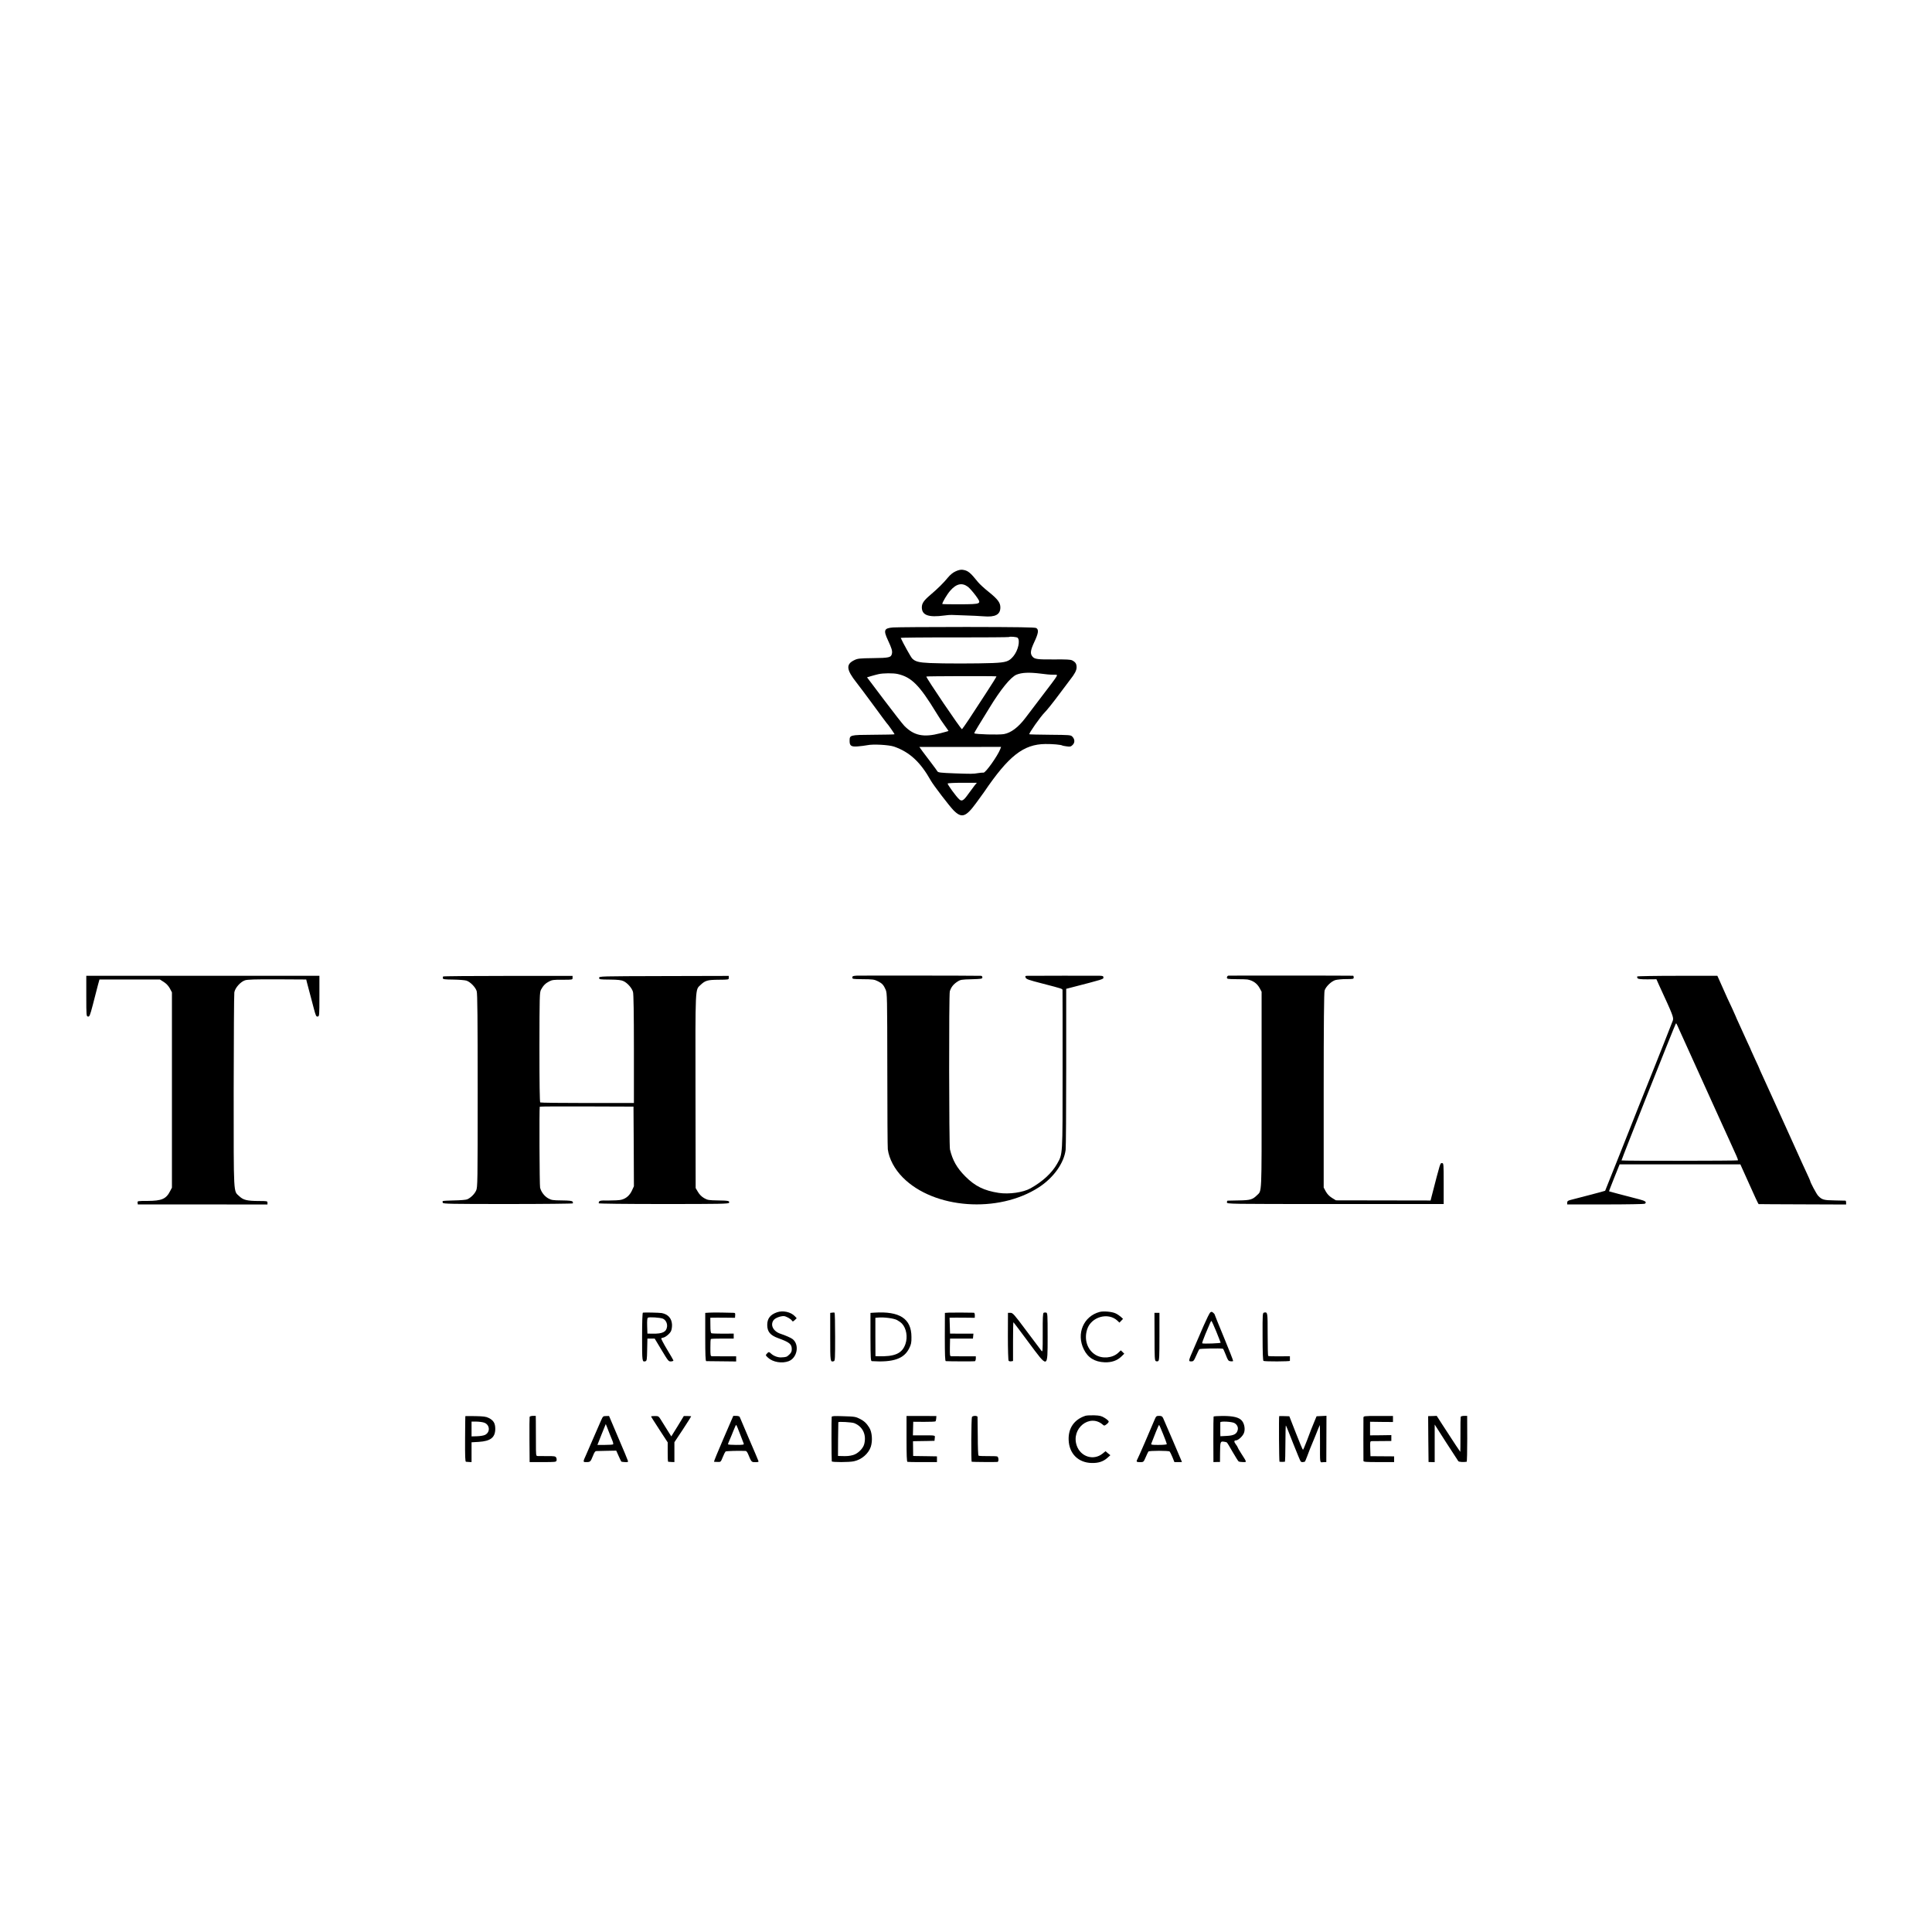 <?xml version="1.0" standalone="no"?>
<!DOCTYPE svg PUBLIC "-//W3C//DTD SVG 20010904//EN"
 "http://www.w3.org/TR/2001/REC-SVG-20010904/DTD/svg10.dtd">
<svg version="1.0" xmlns="http://www.w3.org/2000/svg"
 width="2362pt" height="2362pt" viewBox="0 0 2362 2362"
 preserveAspectRatio="xMidYMid meet">
<g transform="translate(0,2362) scale(0.1,-0.1)"
fill="#000000" stroke="none">
<path d="M11683 16635 c-32 -14 -66 -42 -94 -76 -54 -66 -125 -136 -211 -209
-84 -71 -108 -106 -108 -156 1 -96 82 -125 275 -99 33 5 74 8 90 7 17 -1 91
-3 165 -6 74 -2 176 -7 226 -11 143 -12 204 21 204 109 0 58 -32 101 -144 191
-52 41 -109 94 -128 117 -97 121 -126 144 -191 152 -23 3 -52 -4 -84 -19z
m152 -190 c20 -16 60 -62 91 -103 79 -109 81 -108 -191 -110 -118 0 -215 1
-215 4 0 20 60 120 96 161 76 88 146 103 219 48z"/>
<path d="M10918 15949 c-110 -9 -120 -33 -62 -157 46 -99 56 -131 48 -165 -10
-45 -34 -51 -232 -53 -165 -2 -188 -5 -228 -25 -104 -50 -98 -116 28 -275 26
-32 118 -156 205 -274 86 -118 160 -217 163 -220 15 -13 99 -134 96 -137 -2
-3 -119 -5 -260 -6 -289 -2 -289 -2 -289 -77 0 -59 21 -72 103 -65 36 3 85 9
110 14 72 16 266 5 331 -17 191 -67 322 -189 450 -417 31 -55 226 -310 277
-362 99 -99 149 -83 274 87 43 58 87 119 98 135 301 444 482 586 750 589 87 1
193 -8 209 -19 4 -2 28 -7 54 -10 41 -6 49 -3 71 18 29 29 27 70 -5 102 -18
19 -34 20 -270 22 -138 1 -253 4 -255 6 -9 9 137 216 185 264 27 26 106 125
175 218 70 94 132 177 139 185 57 72 78 113 79 150 0 44 -12 64 -53 86 -21 11
-70 13 -216 12 -202 -2 -242 3 -268 32 -33 37 -29 75 19 179 52 110 58 154 24
173 -18 9 -213 12 -853 13 -456 0 -860 -3 -897 -6z m1523 -126 c34 -34 6 -156
-52 -226 -53 -64 -88 -76 -251 -83 -183 -7 -605 -8 -770 0 -135 6 -180 18
-217 57 -16 17 -107 180 -139 250 -2 4 294 7 657 6 364 0 663 2 667 5 9 9 95
1 105 -9z m279 -438 c30 -3 69 -8 85 -10 17 -2 52 -4 79 -4 59 -1 75 28 -153
-272 -94 -123 -181 -237 -193 -254 -88 -117 -179 -185 -265 -200 -66 -11 -348
-3 -362 10 -2 2 21 44 51 92 30 48 91 147 134 218 138 227 261 378 332 407 66
26 151 30 292 13z m-1746 -5 c169 -38 267 -136 472 -473 32 -54 80 -126 106
-160 25 -34 45 -63 44 -64 -1 -1 -46 -14 -101 -28 -204 -53 -321 -29 -439 91
-21 21 -132 164 -247 316 l-209 277 53 16 c28 8 68 19 87 23 54 13 181 14 234
2z m1208 -29 c4 0 -54 -94 -129 -208 -75 -115 -169 -258 -209 -320 -41 -61
-78 -114 -83 -118 -10 -6 -443 633 -436 644 2 5 830 7 857 2z m47 -889 c-32
-83 -180 -292 -205 -288 -9 1 -40 -1 -68 -6 -55 -10 -85 -10 -281 -3 -183 7
-207 10 -216 27 -4 8 -39 55 -76 104 -37 49 -85 112 -106 140 l-37 52 499 0
500 1 -10 -27z m-313 -444 c-14 -18 -49 -66 -78 -105 -57 -81 -79 -94 -110
-66 -36 31 -148 185 -142 194 3 5 84 9 181 9 l176 0 -27 -32z"/>
<path d="M10473 11692 c-45 -3 -53 -6 -53 -23 0 -18 8 -19 118 -20 136 -1 150
-3 200 -28 47 -24 66 -45 90 -101 18 -43 19 -82 20 -980 0 -514 3 -951 6 -971
16 -118 83 -243 183 -344 381 -385 1167 -442 1663 -121 179 116 307 294 328
457 4 30 7 485 7 1012 l0 958 35 9 c434 112 420 108 420 131 0 16 -8 19 -52
20 -55 1 -832 0 -880 -1 -24 0 -26 -3 -19 -22 7 -19 36 -29 207 -73 250 -65
244 -63 244 -83 1 -9 1 -449 1 -977 0 -1066 2 -1018 -67 -1143 -63 -112 -178
-218 -325 -300 -91 -51 -262 -75 -389 -56 -180 28 -290 82 -410 203 -102 103
-154 195 -186 328 -12 49 -14 1894 -2 1933 15 50 44 87 92 118 38 25 50 27
174 30 122 4 132 5 132 23 0 11 -7 19 -17 19 -102 3 -1481 4 -1520 2z"/>
<path d="M15017 11692 c-9 -2 -17 -12 -17 -23 0 -18 8 -19 118 -20 64 0 124
-2 133 -4 69 -13 118 -48 150 -107 l23 -43 0 -1200 c0 -1322 5 -1226 -59
-1290 -52 -51 -81 -59 -220 -61 -71 -2 -133 -3 -137 -3 -5 -1 -8 -10 -8 -21 0
-20 7 -20 1325 -20 l1325 0 0 250 c0 240 -1 250 -19 250 -25 0 -17 24 -132
-421 l-9 -36 -578 1 -579 1 -49 30 c-33 21 -57 46 -75 78 l-26 48 0 1187 c0
817 4 1197 11 1222 15 48 82 113 132 128 23 6 82 12 133 12 84 0 91 1 91 20 0
11 -3 20 -7 21 -34 2 -1513 3 -1526 1z"/>
<path d="M1055 11443 c0 -243 1 -248 21 -251 18 -3 24 11 58 140 21 79 40 152
42 163 3 11 12 49 22 85 l18 65 369 0 370 0 47 -30 c31 -20 56 -46 74 -78 l26
-49 0 -1194 0 -1194 -22 -42 c-49 -96 -102 -119 -273 -120 -125 0 -128 -1
-125 -22 l3 -21 793 0 792 -1 0 22 c0 20 -4 21 -112 21 -137 1 -184 12 -232
58 -73 69 -69 -22 -69 1281 1 643 4 1189 8 1212 9 54 74 128 130 147 31 10
118 13 395 12 l354 -2 7 -30 c4 -16 17 -66 29 -110 12 -44 23 -84 24 -90 1 -5
15 -59 31 -118 25 -96 31 -108 49 -105 20 3 21 8 21 251 l0 247 -1425 0 -1425
0 0 -247z"/>
<path d="M5417 11682 c-2 -4 -3 -14 -3 -22 1 -12 23 -15 128 -16 69 -1 142 -7
161 -13 48 -16 111 -81 125 -129 9 -29 12 -343 12 -1218 0 -1122 -1 -1181 -19
-1219 -19 -43 -67 -90 -110 -108 -14 -6 -86 -12 -159 -13 -73 -1 -136 -5 -139
-8 -3 -3 -3 -12 0 -21 6 -13 94 -15 796 -15 434 0 792 4 795 8 2 4 1 14 -4 21
-6 10 -41 14 -131 15 -111 1 -128 4 -166 25 -48 27 -87 79 -100 131 -7 26 -11
964 -4 990 0 3 259 4 573 3 l573 -2 3 -487 2 -487 -24 -52 c-27 -59 -72 -99
-131 -113 -22 -6 -91 -9 -152 -9 -112 2 -123 -1 -123 -34 0 -5 318 -9 794 -9
689 0 795 2 799 15 10 24 -9 27 -137 29 -113 2 -125 4 -169 29 -30 18 -56 44
-74 75 l-28 47 -2 1180 c-2 1299 -4 1241 60 1302 59 56 86 64 223 65 123 1
124 1 124 24 l0 23 -792 -2 c-786 -2 -793 -2 -793 -22 0 -19 7 -20 131 -21
101 -1 139 -6 167 -19 49 -23 103 -85 116 -132 7 -25 11 -264 11 -698 l0 -660
-567 0 c-313 0 -573 3 -578 7 -7 4 -10 234 -10 675 1 625 2 670 19 703 26 49
55 79 101 102 34 18 58 21 162 20 123 0 123 0 123 23 l0 24 -790 0 c-434 0
-791 -3 -793 -7z"/>
<path d="M20016 11682 c-2 -4 -1 -14 4 -21 6 -10 37 -14 119 -14 l112 1 32
-72 c171 -370 181 -396 168 -434 -13 -36 -203 -516 -220 -557 -5 -11 -30 -74
-56 -140 -26 -66 -53 -133 -60 -150 -18 -42 -104 -260 -310 -780 -99 -247
-180 -451 -181 -453 -1 -2 -89 -25 -195 -53 -107 -28 -211 -55 -231 -60 -30
-8 -38 -15 -38 -32 l0 -22 468 0 c257 0 473 4 480 8 29 19 9 35 -65 54 -198
51 -368 96 -371 98 -2 2 27 76 63 166 l66 164 738 0 738 0 109 -242 c59 -134
111 -244 114 -244 3 -1 245 -2 538 -3 l532 -2 0 23 c0 13 -3 23 -7 24 -5 0
-64 1 -133 3 -133 2 -155 8 -201 56 -21 21 -99 168 -99 185 0 2 -18 43 -41 92
-22 48 -49 106 -59 128 -10 22 -73 162 -140 310 -67 149 -167 369 -222 490
-55 121 -113 248 -129 283 -16 34 -29 64 -29 66 0 2 -22 52 -50 110 -27 58
-50 108 -50 110 0 3 -22 52 -50 111 -27 59 -50 108 -50 110 0 2 -20 46 -45 99
-25 53 -45 99 -45 101 0 2 -19 43 -41 92 -23 48 -50 106 -60 128 -35 78 -86
191 -104 233 l-19 42 -487 0 c-268 0 -490 -4 -493 -8z m519 -662 c21 -47 51
-114 68 -150 155 -343 239 -526 317 -700 51 -113 108 -239 127 -280 19 -41 63
-137 98 -215 34 -77 73 -162 85 -188 12 -26 20 -50 17 -53 -6 -6 -1417 -8
-1423 -1 -4 3 648 1647 663 1670 7 11 5 14 48 -83z"/>
<path d="M9498 7576 c-82 -29 -118 -77 -118 -154 0 -83 37 -127 134 -162 138
-50 165 -72 166 -133 0 -31 -7 -45 -31 -68 -31 -29 -36 -31 -99 -34 -41 -2
-93 18 -123 46 -26 24 -30 24 -52 -1 -17 -18 -16 -20 15 -49 60 -55 171 -73
253 -42 104 41 133 201 48 269 -22 17 -86 45 -149 66 -90 30 -129 109 -83 168
20 25 79 48 122 48 27 0 90 -35 102 -57 8 -12 13 -11 33 8 l24 23 -22 24 c-50
53 -147 74 -220 48z"/>
<path d="M13445 7581 c-198 -52 -289 -266 -195 -457 50 -103 133 -154 255
-159 85 -3 154 21 205 71 l35 34 -21 21 -21 20 -32 -30 c-69 -65 -196 -76
-279 -24 -100 62 -141 189 -100 313 49 151 256 210 369 104 l25 -24 22 23 22
23 -28 26 c-15 13 -44 33 -65 42 -43 20 -146 29 -192 17z"/>
<path d="M14797 7575 c-9 -6 -45 -79 -81 -161 -35 -82 -89 -207 -120 -278 -69
-158 -69 -160 -32 -160 26 0 32 6 60 70 17 38 34 74 38 79 5 8 250 13 289 6 4
-1 19 -34 35 -75 25 -65 31 -75 56 -78 16 -3 31 -1 34 3 2 4 -48 132 -111 284
-63 153 -115 280 -115 284 0 4 -8 14 -18 22 -15 13 -22 14 -35 4z m72 -232
c28 -71 53 -132 54 -138 2 -8 -208 -16 -225 -8 -4 2 14 52 38 111 64 153 68
162 75 162 3 0 29 -57 58 -127z"/>
<path d="M7860 7572 c-6 -2 -10 -111 -10 -297 0 -306 0 -308 42 -297 15 4 18
21 20 140 l3 137 45 0 44 0 72 -120 c98 -163 97 -161 130 -159 16 1 28 6 27
12 -1 5 -37 67 -79 136 -42 70 -73 130 -70 134 4 3 14 7 22 8 29 4 82 48 97
79 9 18 14 53 13 81 -4 76 -48 126 -126 141 -30 5 -216 9 -230 5z m243 -73
c35 -15 57 -56 52 -99 -8 -64 -55 -87 -175 -85 l-65 1 -3 93 c-2 64 1 97 9
101 16 11 149 2 182 -11z"/>
<path d="M8669 7572 l-47 -3 0 -295 c0 -212 3 -294 12 -295 6 0 91 -1 189 -2
l177 -2 0 31 0 32 -137 0 c-76 1 -147 1 -158 1 -19 1 -20 8 -20 104 -1 56 2
104 6 107 4 3 68 5 143 5 l136 0 0 30 0 31 -129 -1 c-71 0 -135 2 -143 5 -9 4
-13 30 -13 98 l-1 92 86 1 c47 0 114 0 150 -1 l66 -1 2 30 c2 28 -1 31 -25 31
-16 1 -77 2 -138 3 -60 1 -131 1 -156 -1z"/>
<path d="M10173 7572 l-23 -3 0 -294 c0 -306 0 -308 43 -297 16 4 17 27 17
298 0 161 -3 294 -7 296 -5 2 -18 2 -30 0z"/>
<path d="M10689 7572 l-47 -3 0 -295 c1 -263 3 -294 17 -295 262 -17 394 29
457 158 23 47 28 68 27 137 0 224 -143 318 -454 298z m277 -90 c21 -11 49 -31
61 -44 54 -57 72 -163 43 -248 -40 -118 -130 -158 -341 -151 l-26 1 -1 234 0
235 36 3 c71 6 188 -9 228 -30z"/>
<path d="M11598 7572 l-46 -3 -1 -295 c0 -220 3 -294 12 -295 42 -3 344 -4
355 -1 6 2 12 17 12 32 l0 28 -142 0 c-79 0 -151 1 -160 1 -15 1 -16 14 -15
108 l2 108 140 0 140 0 3 30 3 30 -143 0 -143 1 -3 97 -3 97 83 1 c46 0 115 0
154 -1 l71 -1 1 30 c0 18 -5 31 -11 32 -66 2 -272 3 -309 1z"/>
<path d="M12759 7570 c-9 -6 -12 -64 -11 -246 0 -237 0 -238 -19 -214 -11 14
-92 123 -182 242 -150 201 -164 217 -193 218 l-31 0 -1 -287 c0 -159 4 -293 9
-299 5 -6 19 -9 32 -7 l22 4 0 239 c0 131 2 237 5 235 3 -2 84 -109 180 -239
246 -331 237 -333 238 59 0 274 -1 293 -18 298 -10 2 -24 1 -31 -3z"/>
<path d="M15455 7573 c-19 -4 -20 -11 -19 -294 0 -195 4 -293 11 -297 15 -9
323 -8 323 1 0 4 0 18 0 32 l0 24 -130 -1 c-71 -1 -132 1 -136 5 -3 3 -6 123
-6 266 0 270 0 271 -43 264z"/>
<path d="M14115 7279 c0 -251 2 -292 15 -299 9 -5 22 -5 30 0 13 8 15 56 15
300 l0 290 -30 0 -31 0 1 -291z"/>
<path d="M13270 6311 c-137 -45 -211 -151 -205 -296 6 -166 116 -276 279 -281
84 -2 141 16 193 61 l38 34 -30 24 -29 25 -36 -29 c-110 -89 -268 -40 -316 97
-73 210 159 396 319 256 16 -14 20 -14 45 5 15 11 27 26 27 34 0 7 -22 27 -48
43 -42 26 -60 30 -130 33 -45 1 -93 -1 -107 -6z"/>
<path d="M5689 6307 c-1 -1 -2 -127 -3 -279 -1 -218 1 -278 11 -279 7 -1 25
-2 41 -3 l27 -1 0 121 0 121 87 5 c145 9 202 53 203 158 0 70 -21 105 -81 135
-31 16 -63 20 -161 22 -68 1 -124 1 -124 0z m224 -78 c76 -21 86 -118 16 -152
-17 -8 -60 -15 -97 -16 l-67 -2 0 91 0 90 55 0 c30 0 72 -5 93 -11z"/>
<path d="M6475 6298 c-2 -7 -3 -134 -2 -283 l2 -270 162 0 c152 0 162 1 167
19 3 11 1 27 -5 37 -8 15 -23 18 -107 17 -53 0 -107 1 -119 1 -21 1 -21 4 -21
174 0 94 -1 205 -1 245 l-1 72 -35 0 c-20 0 -38 -6 -40 -12z"/>
<path d="M7347 6251 c-14 -31 -55 -126 -92 -211 -37 -85 -77 -177 -89 -205
-41 -90 -41 -91 3 -90 48 0 51 4 81 78 17 44 27 57 44 57 11 1 70 2 130 3
l110 2 29 -65 c16 -36 31 -67 33 -69 2 -2 22 -5 45 -6 34 -2 40 1 36 15 -2 9
-55 137 -118 283 l-113 266 -37 -1 c-36 0 -38 -3 -62 -57z m78 -88 c18 -48 28
-73 60 -151 10 -23 15 -46 11 -50 -4 -4 -49 -7 -100 -7 l-92 0 50 127 c28 71
51 128 52 128 1 0 9 -21 19 -47z"/>
<path d="M7960 6303 c0 -4 46 -76 102 -162 l101 -155 0 -118 c-1 -65 2 -118 6
-119 3 -1 22 -2 41 -3 l35 -1 0 122 0 121 103 155 c56 86 102 158 102 161 0 2
-20 4 -45 4 l-45 0 -76 -125 -77 -124 -41 65 c-22 36 -57 93 -78 125 -36 59
-37 59 -82 59 -25 0 -46 -2 -46 -5z"/>
<path d="M8844 6030 c-67 -154 -118 -280 -115 -281 3 -1 23 -2 44 -2 38 -2 39
-1 63 58 13 33 29 64 34 69 7 7 168 11 248 7 7 -1 20 -18 28 -38 41 -99 41
-99 88 -99 36 0 43 3 38 15 -3 9 -54 131 -115 271 -60 140 -111 261 -114 268
-3 6 -22 12 -42 12 l-36 0 -121 -280z m202 62 c23 -59 44 -114 47 -122 4 -13
-11 -15 -94 -15 -55 0 -99 3 -99 8 0 4 8 26 19 50 10 23 32 75 47 114 16 40
31 73 34 73 3 0 24 -48 46 -108z"/>
<path d="M10168 6298 c-4 -11 -3 -512 1 -544 1 -12 215 -12 271 1 94 20 178
93 206 177 24 74 16 180 -19 235 -33 53 -62 79 -111 105 -55 28 -66 30 -212
34 -101 4 -133 2 -136 -8z m276 -77 c103 -41 151 -141 122 -255 -13 -54 -78
-119 -137 -135 -43 -12 -74 -15 -149 -12 l-35 1 1 203 c1 111 2 205 3 209 2
10 163 1 195 -11z"/>
<path d="M11083 6030 c0 -198 3 -280 11 -282 6 -2 90 -4 186 -3 l175 0 0 35 0
35 -110 2 c-60 0 -126 2 -146 2 l-35 1 -1 90 -1 90 47 1 c25 0 84 1 131 2 l85
2 3 33 c4 37 17 34 -165 34 l-102 0 2 83 2 83 132 -1 c73 0 136 2 140 6 4 4 8
21 9 36 l2 29 -182 1 -183 0 0 -279z"/>
<path d="M11883 6298 c-9 -14 -12 -547 -3 -549 13 -3 306 -5 316 -2 17 6 13
62 -5 67 -9 3 -62 5 -118 4 -57 -1 -106 2 -110 6 -5 4 -9 110 -9 234 -1 125
-2 233 -3 240 0 6 -14 12 -30 12 -17 0 -33 -6 -38 -12z"/>
<path d="M14113 6257 c-56 -135 -195 -455 -208 -478 -17 -31 -11 -35 43 -35
32 1 35 5 59 61 14 33 29 64 33 69 11 12 248 12 260 0 5 -5 20 -36 34 -69 l24
-60 46 0 c25 -1 46 0 46 2 0 3 -211 494 -230 536 -11 22 -20 27 -49 27 -34 0
-37 -3 -58 -53z m107 -170 c25 -61 45 -116 45 -122 0 -6 -41 -10 -98 -10 -83
-1 -97 2 -92 15 31 84 91 230 95 230 3 0 25 -51 50 -113z"/>
<path d="M14837 6302 c-2 -4 -3 -131 -3 -282 l1 -275 40 1 40 0 1 111 c1 135
4 143 43 138 17 -2 34 -6 39 -9 5 -3 37 -55 71 -116 35 -60 68 -113 74 -117 7
-4 31 -8 54 -8 48 -1 49 -6 -24 108 -24 37 -43 71 -43 75 0 4 -9 18 -20 32
-25 32 -25 50 -1 50 28 0 81 48 98 88 19 45 8 115 -24 153 -35 41 -105 58
-235 58 -59 0 -109 -4 -111 -7z m255 -80 c34 -20 49 -53 39 -88 -12 -46 -48
-65 -134 -69 l-77 -4 -1 34 c0 19 0 55 0 80 0 25 0 50 0 56 1 16 141 9 173 -9z"/>
<path d="M15639 6307 c-5 -13 -2 -557 4 -558 9 -2 55 -2 65 0 4 0 7 102 7 226
0 123 3 221 6 217 4 -4 43 -101 88 -217 46 -115 87 -215 92 -221 5 -7 18 -11
27 -9 9 2 20 4 23 4 4 1 16 29 29 64 12 34 28 76 35 92 8 17 37 89 66 160 28
72 53 132 55 133 1 2 2 -88 2 -200 0 -286 -5 -256 40 -254 l37 1 1 283 1 283
-61 -3 -60 -3 -27 -65 c-36 -88 -41 -98 -89 -228 -24 -62 -46 -115 -50 -117
-3 -2 -42 89 -86 203 l-81 207 -61 2 c-34 1 -62 1 -63 0z"/>
<path d="M16669 6287 c-1 -30 -1 -508 0 -527 1 -13 28 -15 188 -15 l187 0 0
35 0 35 -145 1 -144 1 -3 91 c-3 90 -2 92 20 93 13 0 71 1 131 1 l107 1 0 36
0 36 -130 -2 -130 -1 0 83 0 83 140 -2 140 -1 0 37 0 37 -180 0 c-178 0 -180
-1 -181 -22z"/>
<path d="M17462 6026 l3 -280 38 -1 37 -1 0 230 0 230 140 -219 c77 -120 144
-223 149 -229 8 -10 64 -13 102 -7 4 1 7 127 7 281 l-1 280 -37 0 c-21 0 -40
-5 -42 -12 -2 -7 -4 -106 -3 -220 0 -115 -1 -208 -2 -208 -2 0 -62 91 -222
337 l-66 103 -53 -2 -52 -1 2 -281z"/>
</g>
</svg>
